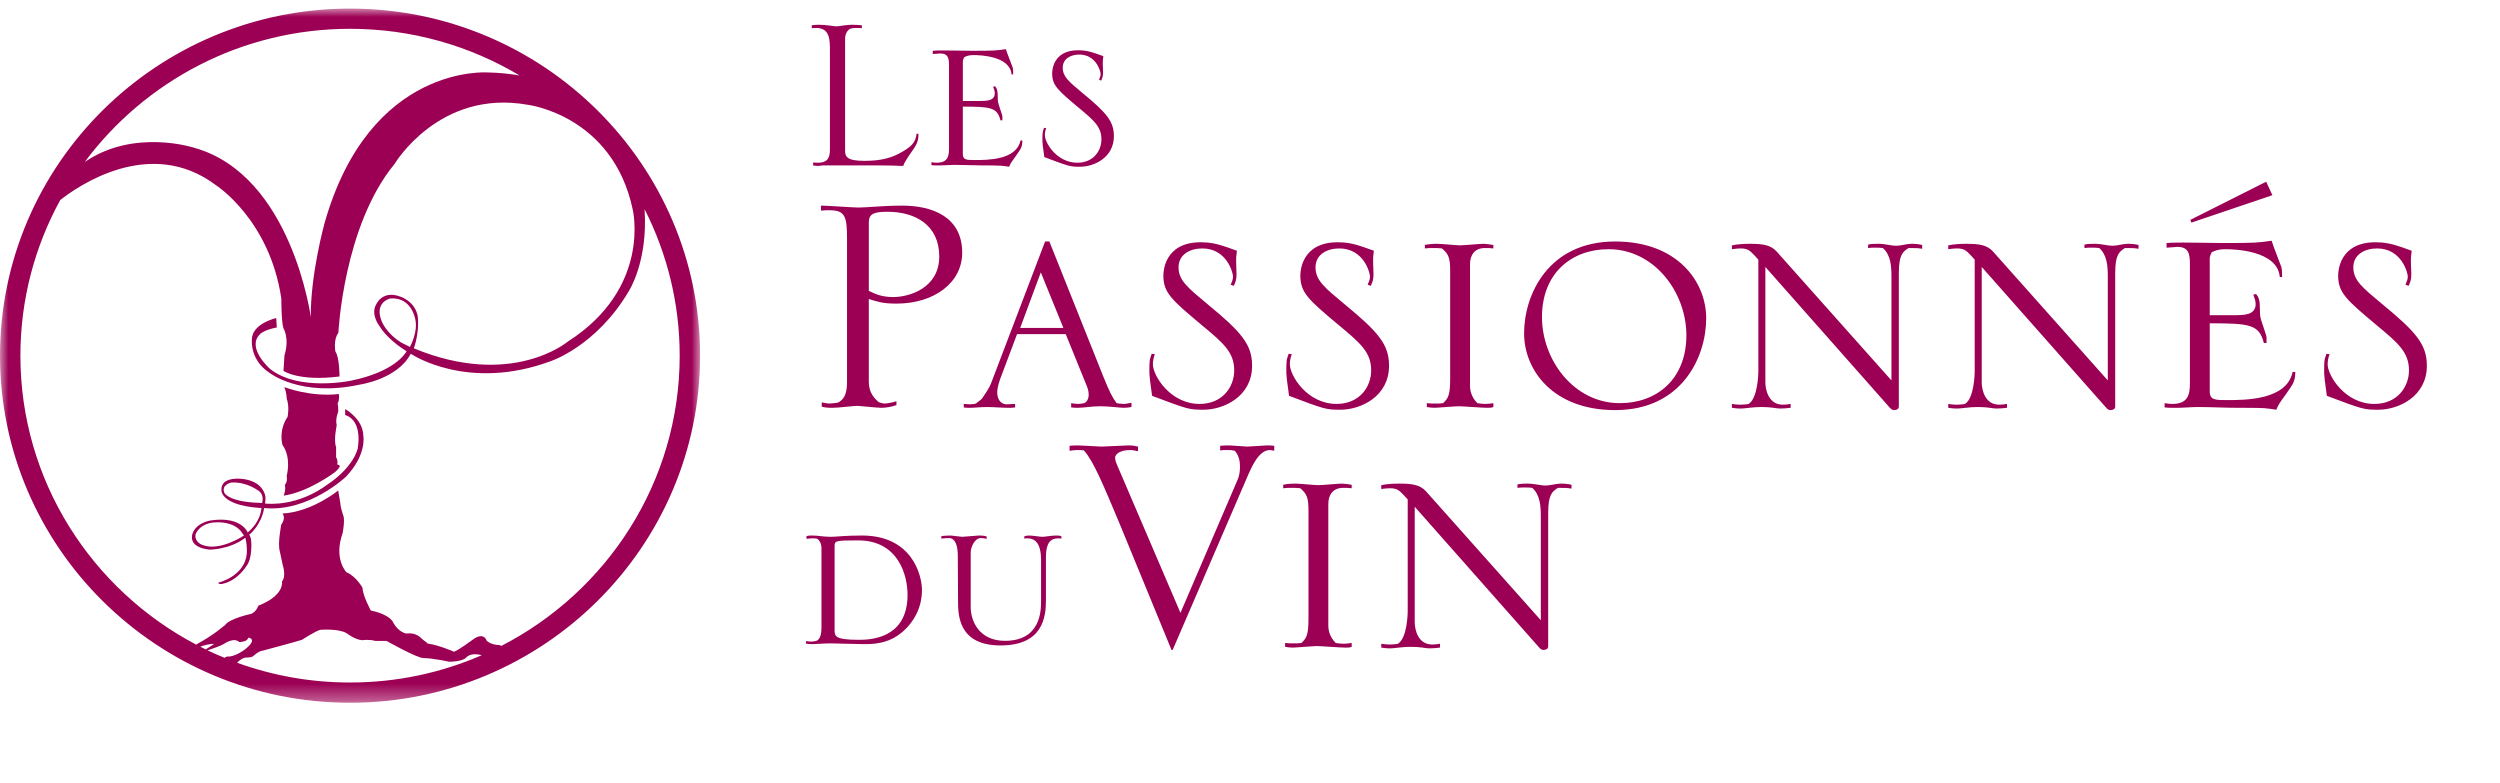<svg xmlns="http://www.w3.org/2000/svg" xmlns:xlink="http://www.w3.org/1999/xlink" width="150" height="47">
    <defs>
        <path id="a" d="M0 0h42.005v41.651H0z"/>
    </defs>
    <g fill="none" fill-rule="evenodd">
        <path fill="#9C0054" d="M16.946 26.69c.564.794.255 1.858.255 1.858.073.38-.11.542-.11.542.073.325-.072.65-.072.65 1.492-.217 3.075-1.408 3.075-1.408.546-.469.146-.45.146-.45.036-.344-.074-.434-.074-.434v-.631c-.163-.38.037-1.3.037-1.3-.09-.379.073-.757.073-.757.055-.163-.018-.56-.018-.56.128-.198.073-.559.073-.559-1.71.198-3.275-.415-3.275-.415.145.324.145.686.145.686.182.505.054 1.1.054 1.1-.564.83-.309 1.678-.309 1.678"/>
        <path fill="#9C0054" d="M11.732 32.066s.234-.75 1.347-.726c0 0 1.02-.053 1.456.648l.075.101.025.044c-.015.01-1.43.957-2.46.573 0 0-.514-.146-.443-.64m1.745-2.467c-.243-.507.388-.646.388-.646.978-.063 1.695.53 1.695.53.294.233.176.647.176.647l-.013.051-.19-.012c-1.75-.051-2.056-.57-2.056-.57m1.236 2.67l.017.029c.116.494.077.91.077.91-.109 1.374-1.713 1.753-1.713 1.753.032.138.288.062.288.062.895-.209 1.401-1.058 1.401-1.058.374-.463.29-1.46.29-1.46.003-.175-.059-.324-.117-.424.031-.023.725-.577.89-1.595h.053c2.628.236 4.866-1.89 4.866-1.89 1.253-1.325 1.035-2.435 1.035-2.435-.01-1.026-1.09-1.618-1.09-1.618v.357c1.111.357.745 2.05.745 2.05-.376 1.221-1.773 2.096-1.773 2.096-1.797 1.345-3.55 1.192-3.78 1.164l.01-.073c.046-.265-.013-.46-.013-.46-.32-1.047-1.729-.958-1.729-.958-1.14.046-.854.86-.854.86.331.732 1.808.873 2.367.9-.003.102-.052.82-.821 1.468 0 0-.366-.992-2.211-.722 0 0-.864.115-1.098.787 0 0-.35.81 1.004.965 0 0 1.199.017 2.156-.708"/>
        <g transform="translate(-21 -21) translate(21 21) translate(0 .515)">
            <mask id="b" fill="#fff">
                <use xlink:href="#a"/>
            </mask>
            <path fill="#9C0054" d="M24.595 20.302l-.506-.256c-.956-.587-1.203-1.325-1.203-1.325-.429-1.114.525-1.327.525-1.327 1.295-.11 1.509 1.26 1.509 1.26.16.711-.262 1.533-.325 1.648zm5.474 17.944c-.05-.044-.112-.077-.178-.058 0 0-.449-.022-.696-.267 0 0-.136-.491-.72-.134 0 0-.99.735-1.236.803 0 0-.9-.402-1.574-.49 0 0-.09-.09-.36-.29 0 0-.315-.402-.899-.312 0 0-.45-.024-.81-.647 0 0-.111-.469-1.348-.736 0 0-.495-.914-.495-1.36 0 0-.382-.69-.966-.936 0 0-.787-.78-.225-2.363 0 0 .157-.825.022-1.07 0 0-.157-.468-.157-.67l-.135-.802s-1.574 1.293-3.35 1.383c0 0 .247.222-.067.669 0 0-.225 1.136-.09 1.582l.18.847s.224.647-.046.981c0 0 .18.825-1.416 1.449 0 0-.112.357-.427.49 0 0-1.258.268-1.55.648 0 0-.653.601-1.732 1.18l-.005.028c-6.276-3.29-10.565-9.83-10.565-17.345 0-3.379.867-6.56 2.39-9.338 1.011-.8 5.387-3.881 9.35-.886 0 0 3.22 2.066 3.915 6.794 0 0 0 1.409.127 1.784 0 0 .378.595.062 1.628l-.059.93s.925.648 3.362.335c0 0 0-1.164-.249-1.499 0 0-.135-.716.18-1.119 0 0 .301-6.404 3.37-10.132 0 0 2.676-4.505 8-3.55 0 0 5.083.626 6.287 6.263 0 0 1.163 4.718-3.902 7.952 0 0-3.351 2.825-9.228.397.364-1.03.234-1.93.234-1.93-.162-.89-1.022-1.165-1.022-1.165-1.146-.445-1.5.521-1.5.521-.286.569.21 1.213.21 1.213.423.709 1.22 1.272 1.644 1.538-.083.153-.746 1.225-3.305 1.757 0 0-3.16.684-4.895-.706 0 0-1.424-1.258-.6-2.073 0 0 .213-.252 1.013-.408l-.034-.564s-1.279.282-1.447 1.126c0 0-.245 1.323 1.046 2.162 0 0 1.87 1.478 5.407.706 0 0 2.264-.316 3.064-1.851.02.01.033.019.033.019s3.374 2.272 8.36.428c0 0 2.733-.89 4.68-4.185 0 0 1.158-1.755.961-4.878l-.005-.063c1.345 2.647 2.108 5.633 2.108 8.794 0 7.574-4.356 14.154-10.712 17.42zM14.23 39.25c.029-.034.218-.244.465-.305 0 0 .382 0 .495-.089 0 0 .314-.313.584-.335 0 0 2-.535 2.339-.646 0 0 .831-.535 1.101-.601 0 0 1.102-.09 1.574.2 0 0 .517.401.944.423 0 0 .427-.066.787.045h.675s1.82 1.025 2.203 1.025c0 0 .494.023.673.067 0 0 .518.067.877.156 0 0 .833 0 1.034-.267 0 0 .258-.31.927-.127-2.422 1.053-5.094 1.64-7.904 1.64-2.379 0-4.661-.419-6.775-1.186zm-1.887-.799c-.11-.053-.218-.11-.327-.166.23-.081.568-.178.835-.165l-.508.331zm1.138.507c-.348-.142-.69-.29-1.027-.451.34-.113.805-.279.982-.387 0 0 .584-.424.922-.112 0 0 .495 0 .54-.267 0 0 .606.068-.18.691 0 0-.585.469-1.057.447 0 0-.107-.01-.18.08zm7.523-37.745c3.716 0 7.196 1.024 10.17 2.8-.588-.101-1.215-.167-1.898-.18 0 0-7.091-.559-9.807 9.054 0 0-.853 3.099-.82 5.635 0 0-1.138-8.547-7.01-10.175 0 0-3.597-1.174-6.555.858 3.604-4.843 9.397-7.992 15.92-7.992zm0-1.214C9.422 0 0 9.343 0 20.826s9.422 20.825 21.003 20.825c11.58 0 21.002-9.342 21.002-20.825C42.005 9.343 32.583 0 21.003 0z" mask="url(#b)"/>
        </g>
        <path fill="#9C0054" d="M52.13 17.453c.35.162.723.37 1.47.37.98 0 2.755-.556 2.755-2.43 0-1.9-1.447-2.687-3.105-2.687-.794 0-1.12.116-1.12.625v4.122zm-2.826 6.69c.234.046.35.07.444.07.14 0 .536-.046.56-.07.21-.138.514-.324.514-1.204v-8.634c0-1.32-.117-1.69-1.05-1.69-.187 0-.328 0-.514.024v-.302c.35 0 1.961.116 2.264.116.467 0 1.495-.116 2.615-.116 1.798 0 3.596.671 3.596 2.825 0 1.782-1.658 3.055-3.946 3.055-.817 0-1.144-.115-1.658-.277v4.931c0 .532.164.88.583 1.25.047.023.234.092.374.092.14 0 .49-.069.701-.139v.232c-.256.093-.607.163-.91.163-.234 0-1.285-.117-1.425-.117-.256 0-1.144.117-1.494.117-.373 0-.49-.024-.654-.07v-.255zm14.499-4.468l-1.354-3.333-1.237 3.333h2.591zm-5.977 4.56c.117 0 .234.024.35.024.117 0 .35-.023.374-.046.023-.024.35-.255.374-.301.187-.278.443-.648.536-.903l3.246-8.52h.256l3.246 8.126c.374.926.513 1.181.77 1.551.023.047.35.07.468.07.116 0 .372-.07.443-.07v.255c-.14.024-.28.047-.467.047-.21 0-.887-.093-1.401-.093-.536 0-1.003.093-1.331.093-.14 0-.257 0-.42-.023v-.256c.14.024.303.047.42.047.094 0 .257-.023.35-.047.118-.023.281-.207.281-.51 0-.23-.07-.415-.117-.53l-1.26-3.103h-2.92l-1.027 2.731c-.116.325-.163.602-.163.764 0 .324.14.718.584.718.164 0 .327-.023.49-.023v.209c-.117.023-.257.023-.397.023-.374 0-.911-.047-1.26-.047-.445 0-.795.047-1.028.047-.21 0-.28 0-.397-.023v-.21zm11.464-2.986c-.07.186-.117.394-.117.602 0 .695 1.05 2.384 2.802 2.384 1.377 0 2.078-1.018 2.078-2.013 0-1.088-.654-1.644-1.938-2.709-1.821-1.528-2.312-1.944-2.312-2.986 0-.21.047-1.992 2.241-1.992.49 0 .935.07 1.589.301l.583.209c-.047.347-.047.37-.047.648l.023.764c0 .302-.047.44-.163.694l-.187-.07c.07-.16.14-.322.14-.485 0-.231-.373-1.69-1.844-1.69-.747 0-1.425.37-1.425 1.134 0 .787.561 1.227 1.729 2.2 2.054 1.69 2.684 2.431 2.684 3.704 0 1.852-1.704 2.639-2.918 2.639-.863 0-.934-.024-3.082-.834-.116-.787-.163-1.25-.163-1.365 0-.718 0-.787.14-1.158l.186.023zm8.218 0c-.07.186-.117.394-.117.602 0 .695 1.05 2.384 2.802 2.384 1.377 0 2.078-1.018 2.078-2.013 0-1.088-.654-1.644-1.938-2.709-1.821-1.528-2.312-1.944-2.312-2.986 0-.21.048-1.992 2.242-1.992.49 0 .934.07 1.588.301l.583.209c-.047.347-.047.37-.047.648l.024.764c0 .302-.047.44-.164.694l-.187-.07c.07-.16.141-.322.141-.485 0-.231-.374-1.69-1.844-1.69-.748 0-1.425.37-1.425 1.134 0 .787.56 1.227 1.728 2.2 2.054 1.69 2.684 2.431 2.684 3.704 0 1.852-1.703 2.639-2.918 2.639-.863 0-.934-.024-3.082-.834-.116-.787-.163-1.25-.163-1.365 0-.718 0-.787.14-1.158l.187.023zm8.102 2.94c.163.024.35.024.513.024.163 0 .303 0 .467-.024.303-.3.42-.462.42-1.481v-6.436c0-.81-.093-1.019-.49-1.366-.188-.024-.35-.024-.537-.024-.163 0-.303 0-.49.024v-.209c.233-.045.396-.069.746-.069.21 0 1.168.092 1.355.092.233 0 1.213-.092 1.4-.092.187 0 .445.047.608.07v.208c-.21-.024-.257-.024-.514-.024-.584 0-.887.395-.887.973v7.292c0 .51.257.857.443 1.042.163.024.304.047.468.047.163 0 .327-.023.49-.047v.232c-.14.046-.163.046-.397.046-.28 0-1.448-.092-1.682-.092-.232 0-1.26.092-1.47.092-.117 0-.327-.023-.444-.046v-.232zm11.58 0c2.217 0 3.993-1.435 3.993-4.074 0-2.57-1.916-5.163-4.67-5.163-2.218 0-3.994 1.436-3.994 4.075 0 2.57 1.916 5.162 4.67 5.162m-.28-9.7c3.736 0 5.463 2.408 5.463 4.607 0 2.315-1.447 5.51-5.462 5.51-3.737 0-5.464-2.408-5.464-4.607 0-2.315 1.447-5.51 5.464-5.51m7.004 9.746c.116.024.35.047.513.047.07 0 .444-.023.49-.046.56-.348.584-1.853.584-1.922v-6.737l-.233-.254c-.281-.301-.42-.418-.84-.418-.188 0-.328.024-.514.047v-.23c.326-.07.7-.094 1.073-.094.724 0 1.238.047 1.612.463l6.888 7.733v-6.229c0-.648-.047-1.296-.514-1.713-.164-.023-.304-.023-.467-.023-.141 0-.28 0-.42.023v-.208c.233-.047.42-.047.606-.047.42 0 .748.117 1.098.117.256 0 .63-.117.887-.117.28 0 .444.023.653.07v.23c-.28-.045-.327-.045-.817-.045-.35.231-.583.393-.583 1.528v7.987c0 .162-.164.208-.28.208-.07 0-.163-.023-.257-.138l-7.471-8.45v6.921c0 .44.187 1.343 1.05 1.343.163 0 .327-.023.467-.046v.232c-.186.022-.397.045-.63.045-.257 0-.491-.092-1.121-.092-.538 0-.98.092-1.214.092-.304 0-.397-.023-.56-.045v-.232zm12.981 0c.117.024.35.047.514.047.07 0 .443-.023.49-.046.56-.348.583-1.853.583-1.922v-6.737l-.232-.254c-.281-.301-.421-.418-.841-.418-.187 0-.327.024-.514.047v-.23c.327-.07.7-.094 1.074-.094.724 0 1.238.047 1.612.463l6.887 7.733v-6.229c0-.648-.047-1.296-.514-1.713-.163-.023-.304-.023-.466-.023-.141 0-.281 0-.421.023v-.208c.234-.047.42-.047.606-.047.421 0 .748.117 1.099.117.256 0 .63-.117.886-.117.281 0 .445.023.654.07v.23c-.28-.045-.327-.045-.817-.045-.35.231-.583.393-.583 1.528v7.987c0 .162-.164.208-.28.208-.07 0-.164-.023-.258-.138l-7.47-8.45v6.921c0 .44.185 1.343 1.05 1.343.163 0 .326-.023.466-.046v.232c-.186.022-.396.045-.63.045-.256 0-.49-.092-1.12-.092-.538 0-.981.092-1.214.092-.305 0-.397-.023-.56-.045v-.232zm14.593-10.88l-.07-.162 4.553-2.292.373.81-4.856 1.644zm5.3 3.264c-.141-1.597-2.733-1.667-3.269-1.667-.397 0-.584.07-.817.185-.047.116-.117.232-.117.348v3.426h1.425c.63 0 1.33 0 1.33-.671 0-.186-.07-.37-.14-.556.046-.023.117-.023.163-.046.07.092.141.162.187.37.07.278.023.718.07.995.024.21.373 1.09.373 1.25v.325h-.162c-.281-1.112-.842-1.18-3.246-1.18v4.097c0 .51.35.51 1.027.51 1.12 0 3.596 0 3.946-1.69h.163c-.023.578-.094.671-.583 1.365-.374.51-.42.58-.56.903-.257-.046-.49-.07-.725-.093-.303-.022-1.213-.022-1.634-.022-.77 0-1.564-.047-2.334-.047-.421 0-.84.047-1.262.047-.513 0-.56 0-.746-.024v-.255c.163.023.28.047.443.047.957 0 1.075-.533 1.075-1.273v-7.13c0-.626-.094-1.02-.748-1.02l-.654.047v-.279l.35-.022c.49-.023 2.592.022 3.035.022 1.985 0 2.102-.022 2.92-.138.069.255.583 1.551.583 1.575.047.184.047.393.047.601h-.14zm2.988 4.63c-.07.186-.117.394-.117.602 0 .695 1.05 2.384 2.802 2.384 1.377 0 2.078-1.018 2.078-2.013 0-1.088-.654-1.644-1.938-2.709-1.821-1.528-2.311-1.944-2.311-2.986 0-.21.047-1.992 2.24-1.992.491 0 .935.07 1.59.301l.582.209c-.047.347-.047.37-.047.648l.024.764c0 .302-.046.44-.164.694l-.187-.07c.071-.16.14-.322.14-.485 0-.231-.372-1.69-1.843-1.69-.748 0-1.425.37-1.425 1.134 0 .787.56 1.227 1.728 2.2 2.054 1.69 2.684 2.431 2.684 3.704 0 1.852-1.703 2.639-2.918 2.639-.863 0-.933-.024-3.082-.834-.116-.787-.163-1.25-.163-1.365 0-.718 0-.787.14-1.158l.187.023zM50.705 9.023c0 .37.097.628 1.153.628.942 0 1.641-.146 2.34-.58.454-.274.746-.516.795-1.047h.113c0 .257 0 .467-.26.87-.112.176-.584.789-.649 1.063-.47-.016-.958-.033-1.429-.033h-3.41c-.13.017-.212.033-.294.033-.098 0-.195-.016-.275-.033v-.177c.097.016.194.016.292.016.552 0 .714-.273.714-.773V3.031c0-.645 0-1.353-.829-1.353-.08 0-.177 0-.26.016v-.177c.13-.017.26-.032.407-.032.471 0 .926.096 1.088.096.147 0 .569-.096.926-.096.212 0 .39.015.585.032v.177c-.114-.016-.146-.016-.325-.016-.26 0-.39.032-.47.112-.098.098-.212.259-.212.548v6.685zm9.989-4.558c-.097-1.112-1.9-1.16-2.273-1.16-.277 0-.407.048-.57.128-.032.081-.08.161-.08.242v2.383h.99c.439 0 .926 0 .926-.466 0-.129-.049-.258-.098-.387.033-.016.082-.016.114-.031.048.064.098.112.13.257.05.193.016.499.05.693.015.144.26.757.26.869v.225h-.115c-.195-.772-.584-.821-2.258-.821v2.851c0 .354.244.354.715.354.78 0 2.501 0 2.745-1.175h.114c-.016.402-.065.466-.406.95-.26.354-.292.402-.39.628-.179-.032-.34-.048-.503-.064-.212-.017-.845-.017-1.138-.017-.536 0-1.088-.032-1.624-.032-.293 0-.585.032-.877.032-.357 0-.39 0-.52-.015v-.178c.113.017.195.032.308.032.667 0 .748-.37.748-.885v-4.96c0-.436-.065-.71-.52-.71l-.455.032v-.193l.244-.017c.341-.015 1.803.017 2.112.017 1.38 0 1.461-.017 2.03-.097.049.178.406 1.08.406 1.096.032.129.032.273.032.418h-.097zm2.079 3.22c-.05.13-.081.275-.081.42 0 .482.73 1.659 1.949 1.659.958 0 1.445-.71 1.445-1.402 0-.757-.455-1.144-1.348-1.884C63.471 5.415 63.13 5.125 63.13 4.4c0-.145.032-1.385 1.559-1.385.341 0 .65.048 1.105.209l.406.145c-.032.242-.032.258-.032.45l.015.532c0 .21-.032.307-.113.483l-.13-.047c.049-.114.098-.226.098-.339 0-.16-.26-1.175-1.284-1.175-.52 0-.99.257-.99.789 0 .547.389.853 1.201 1.53 1.43 1.176 1.869 1.69 1.869 2.577 0 1.288-1.186 1.835-2.03 1.835-.602 0-.651-.015-2.146-.579-.08-.547-.113-.87-.113-.95 0-.5 0-.547.098-.806l.13.017zm4.435 23.81c-1.05-2.501-1.587-3.798-2.171-4.47-.14-.023-.28-.023-.42-.023-.14 0-.257.024-.443.047v-.3c.186-.024.325-.024.536-.024.234 0 1.19.07 1.378.07.256 0 1.377-.07 1.61-.07.28 0 .375.023.584.07v.277c-.162-.023-.28-.07-.467-.07-.583 0-.91.232-.91.463 0 .07.024.209.093.37l3.83 8.937 3.408-7.94c.14-.301.163-.602.163-.834 0-.486-.14-.74-.303-.949-.21-.047-.233-.047-.49-.047-.21 0-.233 0-.396.024v-.278c.209-.023.372-.023.583-.023.163 0 .886.07 1.05.07.187 0 1.004-.07 1.167-.07.164 0 .281 0 .445.023v.301c-.094-.023-.164-.047-.258-.047-.654 0-1.073.974-1.284 1.437l-4.552 10.556h-.07l-3.083-7.5zm9.9 7.083c.163.024.35.024.514.024.163 0 .303 0 .467-.024.303-.3.42-.463.42-1.481v-6.436c0-.81-.093-1.019-.49-1.366-.188-.024-.351-.024-.537-.024-.163 0-.303 0-.49.024v-.21c.232-.045.396-.068.746-.068.21 0 1.168.092 1.355.092.233 0 1.213-.092 1.4-.092.187 0 .445.047.608.069v.209c-.21-.024-.257-.024-.514-.024-.584 0-.888.394-.888.973v7.292c0 .51.258.857.444 1.042.163.024.303.047.468.047.163 0 .327-.023.49-.047v.232c-.141.046-.163.046-.397.046-.28 0-1.448-.092-1.682-.092-.233 0-1.26.092-1.47.092-.117 0-.328-.022-.444-.046v-.232zm5.767.047c.116.023.35.046.513.046.07 0 .444-.023.49-.046.562-.348.584-1.853.584-1.922v-6.737l-.233-.254c-.28-.3-.42-.417-.84-.417-.187 0-.327.023-.514.046v-.232c.327-.069.7-.092 1.073-.092.724 0 1.238.047 1.612.463l6.888 7.733v-6.228c0-.648-.047-1.296-.514-1.713-.163-.023-.303-.023-.467-.023-.14 0-.28 0-.42.023v-.208c.233-.047.42-.047.606-.047.42 0 .748.115 1.098.115.256 0 .63-.115.888-.115.28 0 .443.023.652.069v.232c-.28-.046-.325-.046-.817-.046-.349.231-.583.393-.583 1.528v7.987c0 .162-.163.209-.28.209-.07 0-.163-.024-.257-.14l-7.471-8.45v6.922c0 .44.187 1.343 1.05 1.343.163 0 .327-.023.468-.046v.23c-.187.024-.398.047-.632.047-.256 0-.49-.092-1.12-.092-.537 0-.98.092-1.214.092-.304 0-.397-.023-.56-.046v-.231zm-32.799-.835c0 .368 0 .598 1.423.598.603 0 2.954 0 2.954-2.7 0-1.164-.542-3.265-2.97-3.265-1.407 0-1.407.031-1.407.368v4.999zm-1.716.674c.077.016.216.031.31.031.06 0 .292-.015.385-.077.125-.107.233-.275.233-.797v-4.739c0-.306-.17-.536-.294-.567-.077-.014-.17-.014-.279-.014-.154 0-.216.03-.325.03v-.169c.155-.031.218-.031.34-.031.388 0 .65.078 1.115.078.356 0 .819-.078 1.87-.078 3.031 0 3.603 2.407 3.603 3.282 0 .874-.356 1.81-1.205 2.53-.696.582-1.439.706-2.212.706-.495 0-1.793-.047-2.088-.047-.309 0-.896.047-1.067.047-.154 0-.309-.016-.386-.031v-.154zm8.118-6.286c.047-.016.125-.031.17-.031l.357-.016c.123 0 .633.077.726.077.155 0 .85-.077.99-.077.309 0 .402.031.479.062v.138c-.108-.031-.2-.047-.355-.047-.356 0-.603.538-.603.86v3.28c0 .844.51 2.025 2.056 2.025 2.165 0 2.165-1.84 2.165-2.392v-2.484c0-.598-.139-1.273-.804-1.273-.063 0-.124 0-.201.015v-.137c.092-.031.185-.047.278-.047.232 0 .665.077.804.077.17 0 .557-.077.804-.077.201 0 .217 0 .341.047v.137c-.063-.015-.14-.015-.201-.015-.434 0-.727.26-.727 1.104v2.622c0 .997-.186 2.7-2.722 2.7-2.551 0-2.551-1.856-2.551-2.684l-.016-2.714c0-.552-.139-1.044-.525-1.044-.186 0-.31.016-.465.031v-.137z"/>
    </g>
</svg>
